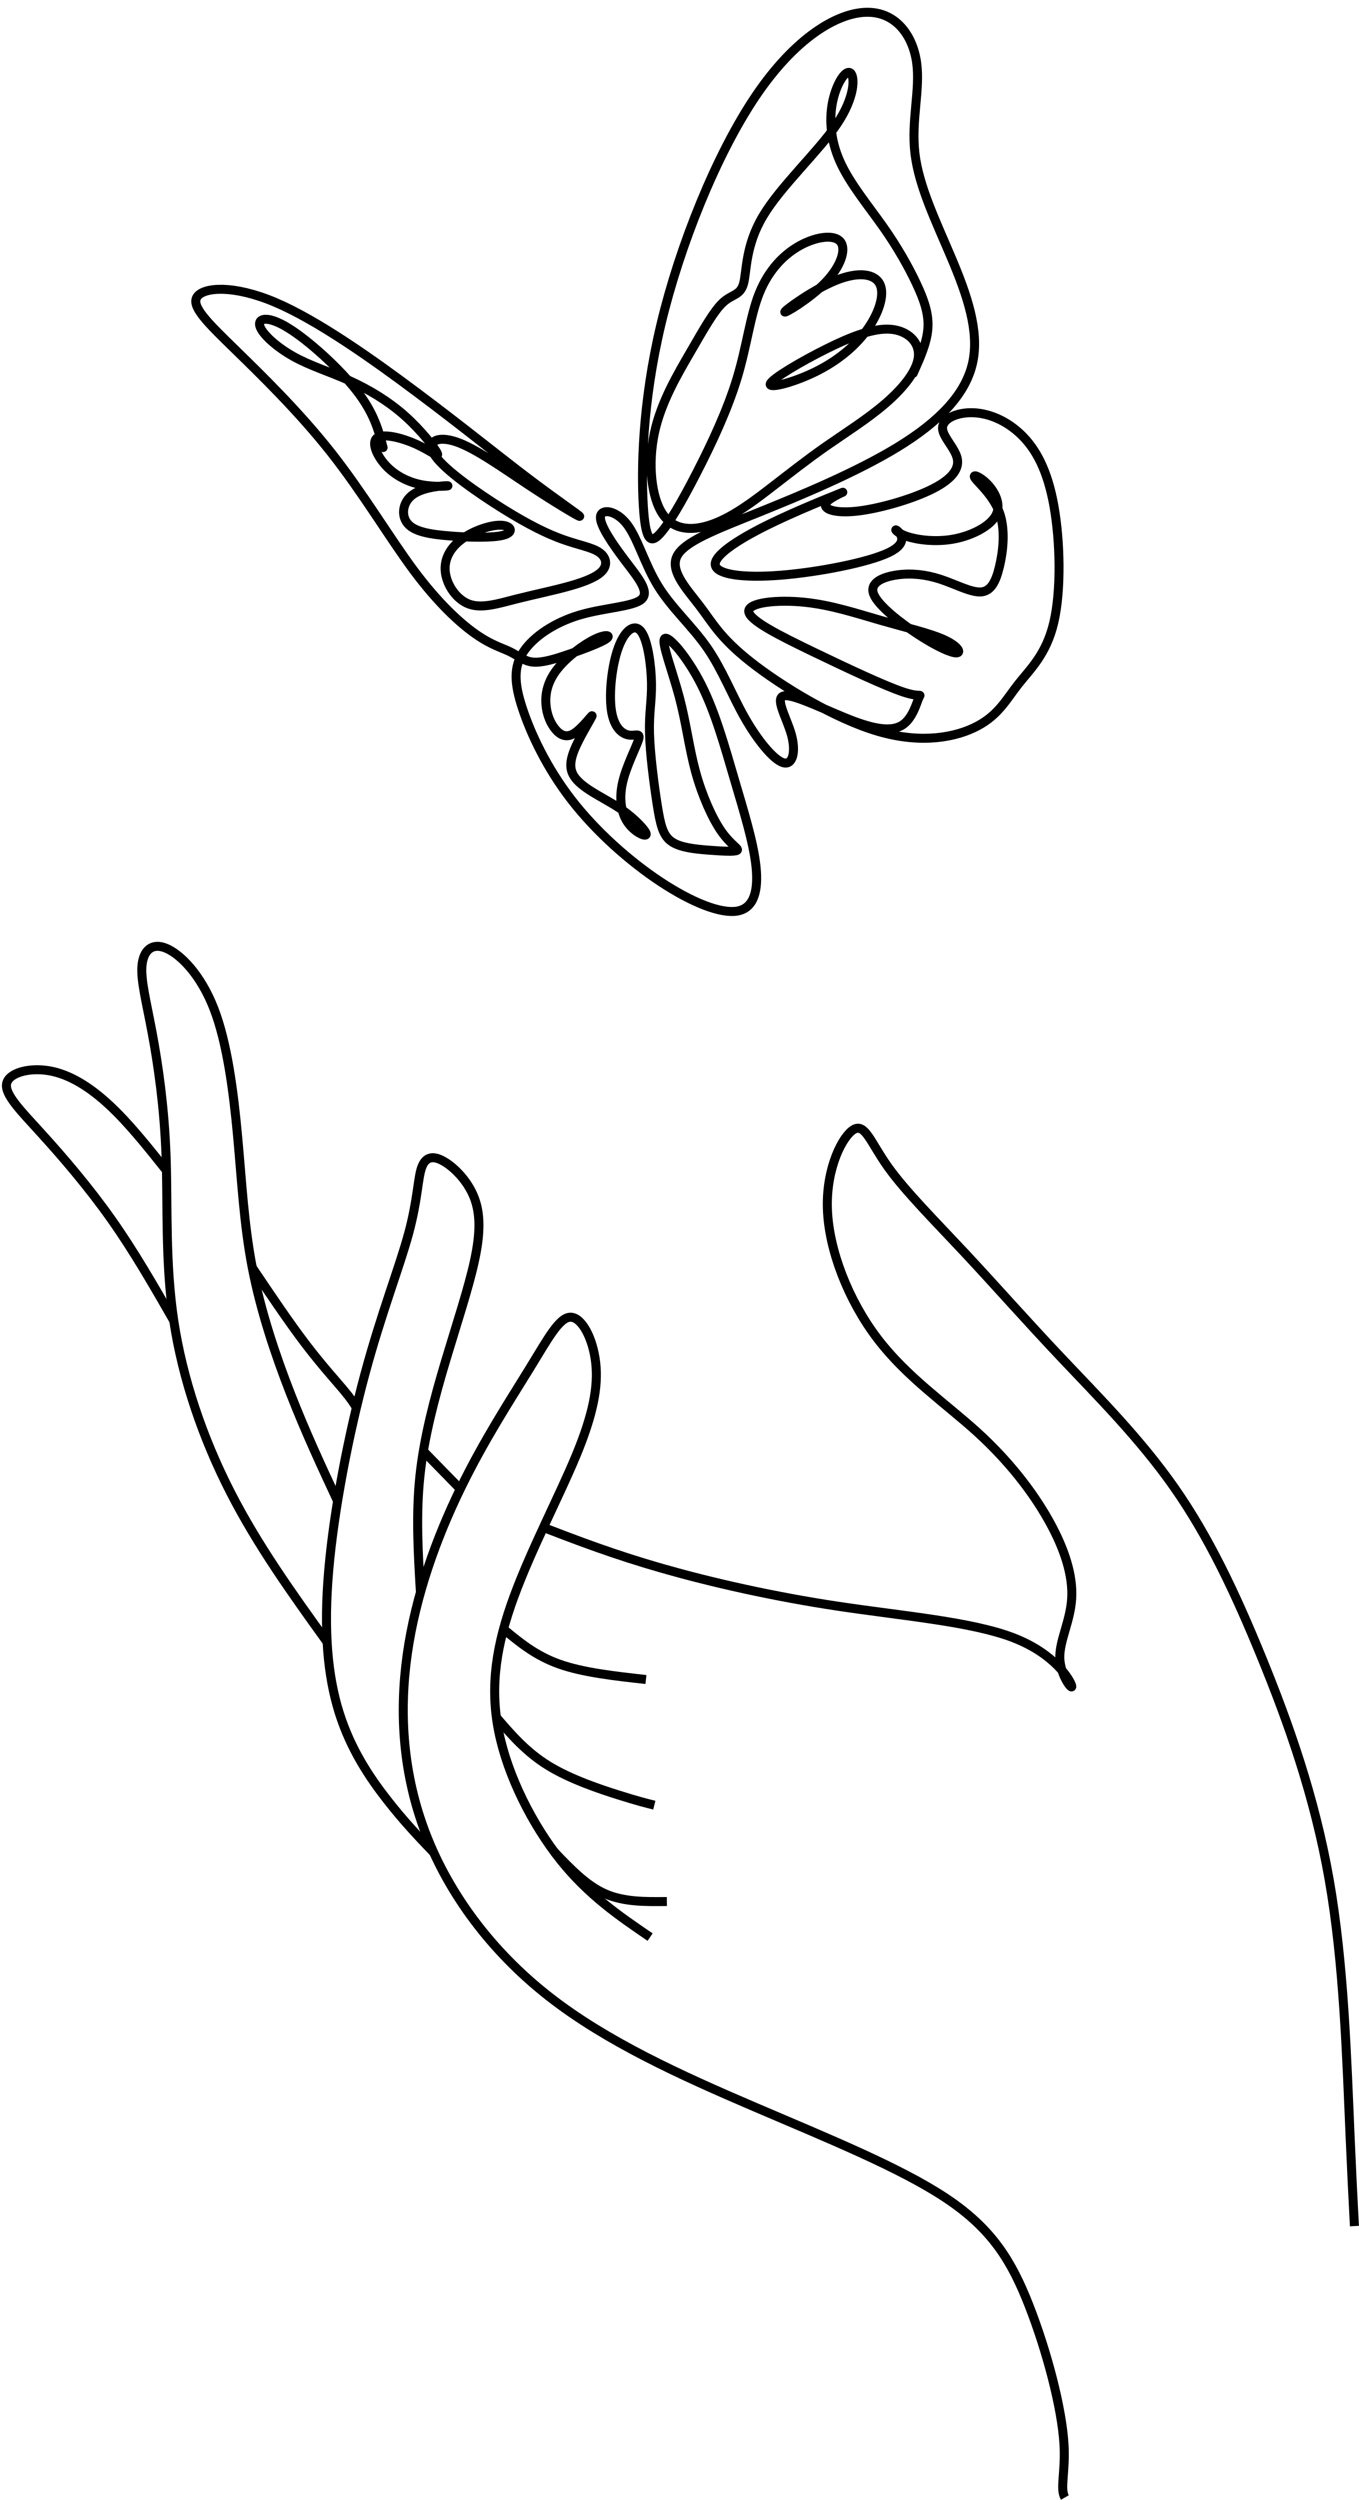 <?xml version="1.0" encoding="UTF-8"?><svg xmlns="http://www.w3.org/2000/svg" xmlns:xlink="http://www.w3.org/1999/xlink" height="2242.7" preserveAspectRatio="xMidYMid meet" version="1.0" viewBox="-0.9 -0.6 1219.5 2242.7" width="1219.5" zoomAndPan="magnify"><g fill="none" stroke="#000" stroke-miterlimit="22.926"><path d="M 5824.805 5056.914 C 5549.297 5244.766 5273.672 5432.695 5023.203 5745.898 C 4772.656 6058.906 4547.188 6497.422 4465.781 6904.531 C 4384.297 7311.641 4446.953 7687.422 4603.555 8113.242 C 4760.117 8539.219 5010.664 9015.234 5160.977 9378.477 C 5311.289 9741.719 5361.367 9992.266 5336.367 10211.406 C 5311.289 10430.703 5211.055 10618.594 5110.898 10618.594 C 5010.664 10618.594 4910.43 10430.703 4741.328 10155 C 4572.305 9879.492 4334.258 9516.211 4121.367 9077.852 C 3908.438 8639.336 3720.469 8125.781 3645.312 7593.516 C 3570.156 7061.094 3607.656 6510 3814.375 5977.578 C 4021.094 5445.273 4396.875 4931.562 4916.758 4524.492 C 5436.523 4117.422 6100.469 3816.797 6758.047 3535.039 C 7415.664 3253.164 8067.148 2990.078 8480.391 2714.531 C 8893.867 2438.867 9069.102 2150.781 9225.781 1749.922 C 9382.305 1349.141 9520.156 835.586 9538.945 503.555 C 9553.008 254.883 9500.273 108.164 9546.68 29.141 M 12144.883 2464.453 C 12132.188 2702.383 12118.984 2969.141 12106.797 3253.164 C 12075.508 3979.648 12050.391 4818.906 11918.789 5570.469 C 11787.383 6321.992 11549.414 6985.898 11311.406 7568.398 C 11073.398 8150.898 10835.312 8651.914 10528.516 9090.391 C 10221.602 9528.789 9845.742 9904.609 9520.156 10249.102 C 9194.453 10593.516 8918.828 10906.719 8649.609 11194.805 C 8380.273 11482.891 8117.188 11746.016 7960.625 11965.117 C 7803.984 12184.414 7753.945 12359.805 7653.672 12303.398 C 7553.438 12246.992 7403.125 11958.906 7415.664 11589.297 C 7428.203 11219.805 7603.633 10768.789 7866.602 10424.492 C 8129.727 10079.883 8480.391 9841.992 8762.305 9585.195 C 9044.141 9328.438 9257.07 9052.773 9401.172 8795.977 C 9545.156 8539.219 9620.312 8301.211 9607.773 8094.453 C 9595.234 7887.812 9495.078 7712.5 9501.328 7555.859 C 9507.617 7399.297 9620.312 7261.523 9607.773 7311.641 C 9595.234 7361.641 9457.461 7599.688 9081.641 7743.789 C 8705.898 7887.812 8092.07 7937.93 7509.727 8025.664 C 6927.227 8113.359 6376.055 8238.555 5937.617 8363.828 C 5499.141 8489.141 5173.516 8614.375 4847.812 8739.609" stroke-width="80.879" transform="matrix(.1 0 0 -.1 0 2243)"/><path d="M 4445.195 7028.672 C 4579.414 6872.5 4713.555 6716.328 4912.305 6594.297 C 5110.898 6472.344 5373.906 6384.648 5542.969 6331.406 C 5712.188 6278.203 5787.305 6259.453 5862.461 6240.703" stroke-width="80.884" transform="matrix(.1 0 0 -.1 0 2243)"/><path d="M 4509.414 7820.469 C 4653.516 7701.016 4797.617 7581.406 5010.664 7506.016 C 5223.594 7430.625 5505.469 7399.297 5787.305 7368.008" stroke-width="80.884" transform="matrix(.1 0 0 -.1 0 2243)"/><path d="M 5975.156 5376.328 C 5782.188 5374.062 5589.18 5371.719 5420.898 5445.938 C 5252.539 5520.078 5108.945 5670.586 4965.312 5821.016" stroke-width="80.884" transform="matrix(.1 0 0 -.1 0 2243)"/><path d="M 3763.828 8150.195 C 3743.086 8496.992 3722.461 8843.828 3759.023 9192.539 C 3795.625 9541.328 3889.531 9892.031 3989.805 10227.109 C 4090.039 10562.188 4196.484 10881.602 4249.727 11128.984 C 4302.93 11376.406 4302.93 11551.797 4243.398 11698.906 C 4183.945 11846.094 4064.961 11965.117 3971.016 12018.281 C 3876.992 12071.602 3808.164 12059.102 3773.711 11958.906 C 3739.219 11858.711 3739.219 11670.781 3657.852 11370.195 C 3576.367 11069.492 3413.516 10656.094 3266.367 10111.289 C 3119.219 9566.289 2987.656 8889.883 2940.781 8348.086 C 2893.711 7806.406 2931.25 7399.297 3034.648 7070.43 C 3137.969 6741.68 3307.031 6491.094 3459.453 6295.078 C 3611.758 6098.906 3747.305 5957.266 3882.734 5815.625" stroke-width="80.884" transform="matrix(.1 0 0 -.1 0 2243)"/><path d="M 2926.328 7704.141 C 2614.805 8137.031 2303.398 8569.805 2056.797 9052.422 C 1810.234 9535 1628.633 10067.383 1550.273 10587.188 C 1471.992 11107.109 1497.07 11614.414 1481.328 12059.102 C 1465.781 12503.789 1409.375 12885.898 1356.133 13170.781 C 1302.891 13455.703 1252.695 13643.594 1265.273 13775.195 C 1277.812 13906.797 1352.969 13981.914 1481.328 13928.711 C 1609.766 13875.312 1791.367 13693.711 1910.469 13386.914 C 2029.375 13080 2085.781 12647.812 2123.281 12240.586 C 2160.938 11833.594 2179.688 11451.602 2254.844 11063.203 C 2330 10674.883 2461.562 10280.312 2598.633 9930.234 C 2735.586 9580.273 2878.047 9274.805 3020.508 8969.297" stroke-width="80.884" transform="matrix(.1 0 0 -.1 0 2243)"/><path d="M 1550.273 10587.188 C 1371.719 10898.281 1193.281 11209.492 988.203 11499.492 C 783.008 11789.805 551.328 12059.102 363.398 12265.703 C 175.586 12472.5 31.445 12616.602 50.352 12713.594 C 69.102 12810.703 250.703 12860.781 432.344 12829.492 C 613.945 12798.203 795.586 12685.391 970.977 12522.617 C 1146.367 12360 1315.586 12147.305 1484.766 11934.609" stroke-width="80.884" transform="matrix(.1 0 0 -.1 0 2243)"/><path d="M 2254.844 11063.203 C 2417.695 10821.016 2580.586 10578.906 2724.648 10388.906 C 2868.633 10198.984 2993.867 10061.094 3068.203 9972.93 C 3142.539 9884.648 3165.898 9846.094 3189.219 9807.383" stroke-width="80.884" transform="matrix(.1 0 0 -.1 0 2243)"/><path d="M 3790 9416.953 C 3900.43 9303.906 4010.898 9190.898 4121.367 9077.852" stroke-width="80.884" transform="matrix(.1 0 0 -.1 0 2243)"/><path d="M 5974.882 13931.989 C 6019.578 14031.105 6064.274 14130.391 6071.126 14225.213 C 6078.035 14320.291 6047.072 14410.508 5995.837 14519.603 C 5944.601 14628.698 5873.122 14756.388 5776.907 14892.807 C 5680.72 15029.397 5559.768 15174.601 5495.454 15318.299 C 5431.111 15461.798 5423.377 15603.789 5448.938 15718.912 C 5474.471 15834.092 5533.269 15922.29 5563.464 15899.089 C 5593.659 15875.888 5595.223 15741.289 5473.845 15561.994 C 5352.439 15382.5 5108.118 15158.196 4991.289 14962.41 C 4874.46 14766.51 4885.123 14599.214 4863.969 14520.513 C 4842.787 14441.414 4789.789 14451.194 4730.564 14397.286 C 4671.339 14343.492 4605.887 14226.692 4518.685 14076.312 C 4431.511 13925.99 4322.53 13742.686 4279.597 13540.19 C 4236.607 13337.808 4259.665 13116.404 4336.12 13006.996 C 4412.518 12897.304 4542.312 12899.294 4670.486 12947.999 C 4798.66 12996.704 4925.184 13091.497 5044.202 13183.391 C 5163.192 13275.001 5274.647 13363.198 5403.56 13453.5 C 5532.501 13543.403 5678.872 13635.297 5796.582 13737.511 C 5914.264 13839.811 6003.286 13952.603 6009.228 14045.406 C 6015.228 14138.21 5938.176 14211.196 5827.659 14220.408 C 5717.113 14229.507 5573.103 14174.803 5406.858 14092.093 C 5240.585 14009.297 5052.078 13898.212 5038.857 13863.496 C 5025.636 13828.893 5187.729 13870.689 5328.242 13938.898 C 5468.784 14006.71 5587.774 14101.504 5668.181 14210.912 C 5748.531 14320.291 5790.213 14444.911 5757.203 14514.798 C 5724.136 14584.6 5616.292 14599.811 5470.49 14541.098 C 5324.66 14482.698 5140.929 14350.401 5133.764 14334.309 C 5126.599 14318.614 5296.057 14419.094 5398.982 14525.602 C 5501.879 14632.195 5538.245 14744.703 5498.24 14793.692 C 5458.236 14842.908 5341.833 14828.294 5234.046 14769.297 C 5126.287 14710.299 5027.143 14607.004 4966.951 14457.194 C 4906.731 14307.696 4885.435 14111.796 4821.86 13901.595 C 4758.285 13691.394 4652.346 13466.607 4556.159 13279.607 C 4459.944 13092.294 4373.395 12942.597 4313.63 12878.709 C 4253.808 12814.793 4220.741 12836.913 4207.037 13066.591 C 4193.304 13295.898 4198.934 13732.991 4322.188 14250.689 C 4445.415 14768.501 4686.238 15367.288 4943.722 15748.198 C 5201.206 16128.994 5475.352 16292.31 5668.238 16296.29 C 5861.067 16299.987 5972.664 16144.802 5997.457 15966.389 C 6022.25 15788.003 5960.268 15586.588 5986.653 15369.307 C 6013.01 15151.912 6127.792 14918.795 6227.049 14683.09 C 6326.335 14447.214 6410.097 14208.893 6364.008 14000.398 C 6317.863 13791.903 6141.866 13613.006 5871.7 13448.012 C 5601.535 13283.104 5237.23 13131.9 4954.299 13017.886 C 4671.339 12904.213 4469.696 12827.701 4425.91 12730.405 C 4382.096 12632.996 4496.081 12514.688 4578.479 12405.906 C 4660.876 12297.407 4711.713 12198.007 4911.11 12041.288 C 5110.507 11884.71 5458.463 11670.813 5745.546 11586.909 C 6032.628 11503.005 6258.894 11549.094 6397.246 11622.989 C 6535.598 11696.8 6586.066 11798.503 6663.971 11896.993 C 6741.847 11995.796 6847.104 12091.699 6896.122 12301.388 C 6945.111 12510.992 6937.804 12834.297 6896.264 13065.709 C 6854.667 13296.808 6778.81 13436.298 6682.424 13529.613 C 6586.009 13623.298 6469.01 13671.093 6364.89 13673.993 C 6260.77 13676.808 6169.559 13634.7 6167.057 13575.987 C 6164.526 13517.302 6250.79 13442.61 6264.154 13370.704 C 6277.46 13298.799 6217.837 13230.106 6083.977 13166.19 C 5950.06 13102.387 5741.935 13043.105 5599.232 13028.491 C 5456.501 13013.905 5379.25 13043.902 5403.987 13082.911 C 5428.723 13122.091 5555.446 13169.914 5499.832 13147.31 C 5444.218 13124.707 5206.239 13030.993 5012.273 12934.493 C 4818.306 12837.709 4668.325 12738.11 4678.646 12676.213 C 4688.939 12614.401 4859.562 12590.006 5107.408 12609.795 C 5355.14 12629.612 5680.123 12693.386 5814.011 12757.587 C 5947.871 12821.389 5890.693 12885.305 5869.54 12902.194 C 5848.386 12918.799 5863.284 12888.205 5931.494 12864.692 C 5999.703 12841.207 6121.281 12824.602 6241.237 12846.893 C 6361.194 12869.298 6479.586 12930.797 6516.662 13002.39 C 6553.71 13074.012 6509.44 13156.21 6460.594 13206.905 C 6411.718 13257.6 6358.265 13276.792 6380.016 13245.488 C 6401.767 13214.297 6498.721 13132.412 6539.323 13021.013 C 6579.896 12909.302 6564.173 12768.505 6540.034 12667.086 C 6515.895 12565.696 6483.311 12503.799 6417.177 12500.102 C 6351.043 12496.69 6251.302 12551.11 6153.466 12583.21 C 6055.687 12615.197 5959.756 12625.006 5867.691 12611.501 C 5775.627 12598.109 5687.401 12561.09 5715.834 12486.398 C 5744.209 12411.308 5889.158 12298.488 6009.314 12220.299 C 6129.498 12142.394 6224.832 12099.489 6258.894 12100.911 C 6292.956 12102.304 6265.746 12147.91 6174.392 12189.108 C 6083.039 12230.392 5927.513 12266.7 5766.728 12312.789 C 5605.942 12358.907 5439.897 12414.805 5261.739 12432.803 C 5083.61 12450.914 4893.311 12431.41 4897.69 12372.099 C 4902.012 12312.789 5101.039 12213.702 5322.783 12106.597 C 5544.528 11999.805 5788.99 11884.995 5909.573 11844.905 C 6030.126 11805.099 6026.743 11839.986 6012.413 11808.199 C 5998.14 11776.496 5972.892 11677.893 5909.43 11632.401 C 5845.969 11586.909 5744.266 11594.614 5582.884 11655.289 C 5421.529 11715.992 5200.467 11829.693 5131.66 11820.311 C 5062.854 11810.502 5146.189 11677.409 5177.096 11565.698 C 5207.973 11453.703 5186.279 11363.202 5123.159 11382.11 C 5059.982 11400.989 4955.294 11529.305 4871.333 11677.096 C 4787.343 11824.803 4723.996 11991.787 4625.591 12134.091 C 4527.243 12276.197 4393.753 12393.594 4304.589 12537.605 C 4215.339 12681.7 4170.416 12852.608 4099.42 12944.303 C 4028.424 13035.912 3931.356 13048.508 3926.352 12992.098 C 3921.348 12936 4008.323 12810.812 4090.72 12702.001 C 4173.117 12593.19 4250.965 12501.012 4195.465 12451.995 C 4139.936 12402.806 3951.06 12397.006 3788.284 12348.586 C 3625.479 12299.909 3488.805 12208.613 3422.642 12109.497 C 3356.48 12010.097 3360.83 11903.305 3415.364 11737.8 C 3469.84 11572.294 3574.443 11348.304 3735.996 11139.609 C 3897.521 10930.801 4115.996 10736.892 4320.369 10601.809 C 4524.713 10466.897 4715.011 10390.698 4824.334 10410.686 C 4933.685 10430.788 4962.089 10547.105 4944.973 10705.104 C 4927.8 10863.502 4865.078 11063.695 4802.868 11275.602 C 4740.6 11487.509 4678.874 11711.187 4586.639 11893.61 C 4494.404 12076.004 4371.689 12217.199 4347.237 12194.795 C 4322.814 12172.504 4396.681 11986.413 4442.714 11812.492 C 4488.774 11638.997 4506.999 11478.098 4549.392 11322.8 C 4591.785 11167.587 4658.26 11018.089 4719.361 10930.801 C 4780.406 10843.713 4836.02 10818.493 4821.832 10808.201 C 4807.616 10797.908 4723.598 10802.514 4633.638 10809.395 C 4543.649 10816.503 4447.689 10826.312 4391.507 10865.805 C 4335.296 10905.61 4318.833 10975.213 4297.822 11108.589 C 4276.782 11242.393 4251.164 11440.197 4247.639 11575.706 C 4244.113 11710.903 4262.537 11783.889 4260.717 11901.912 C 4258.812 12019.594 4236.607 12182.512 4193.333 12240.088 C 4150.058 12297.891 4085.659 12250.409 4043.55 12135.598 C 4001.413 12020.987 3981.539 11838.906 3997.803 11726.313 C 4014.037 11613.806 4066.467 11571.1 4110.679 11563.395 C 4154.863 11555.406 4190.83 11581.99 4176.216 11533.598 C 4161.602 11485.49 4096.435 11361.809 4071.613 11253.51 C 4046.763 11145.296 4062.23 11052.492 4105.732 10989.799 C 4149.234 10927.389 4220.713 10895.005 4225.888 10911.894 C 4231.034 10928.498 4169.876 10994.405 4106.443 11044.503 C 4042.982 11094.601 3977.246 11129.004 3907.359 11169.89 C 3837.415 11210.889 3763.32 11258.713 3740.403 11319.103 C 3717.458 11379.494 3745.692 11452.793 3785.412 11530.499 C 3825.161 11608.091 3876.424 11690.289 3871.591 11690.005 C 3866.672 11689.692 3805.713 11607.494 3755.331 11575.109 C 3704.977 11542.81 3665.256 11560.808 3632.502 11599.504 C 3599.72 11638.087 3573.903 11697.397 3569.183 11766.403 C 3564.407 11835.408 3580.698 11914.195 3642.823 11993.493 C 3704.891 12073.104 3812.736 12153.596 3886.347 12189.705 C 3959.959 12225.786 3999.281 12217.796 3964.224 12192.804 C 3929.167 12168.21 3819.702 12126.699 3723.571 12093.49 C 3627.441 12060.195 3544.589 12035.289 3484.909 12040.804 C 3425.201 12046.207 3388.666 12081.69 3335.952 12107.791 C 3283.21 12134.091 3214.289 12150.696 3108.947 12224.308 C 3003.576 12298.203 2861.784 12428.794 2704.04 12640.701 C 2546.24 12852.892 2372.518 13145.889 2162.8 13412.5 C 1953.111 13678.798 1707.454 13918.2 1529.808 14091.495 C 1352.162 14264.706 1242.555 14371.299 1284.891 14433.396 C 1327.199 14495.606 1521.421 14513.291 1796.22 14396.803 C 2070.992 14280.202 2426.312 14029.314 2722.92 13807.398 C 3019.499 13585.796 3257.421 13392.512 3451.558 13245.289 C 3645.667 13098.293 3796.017 12997.301 3790.274 12994.998 C 3784.502 12992.695 3622.636 13089.507 3453.321 13201.702 C 3284.034 13313.697 3107.27 13441.103 2980.774 13483.496 C 2854.249 13526.201 2777.936 13484.093 2845.179 13389.299 C 2912.393 13294.505 3123.106 13147.31 3289.124 13043.902 C 3455.169 12940.294 3576.49 12881.012 3679.387 12844.306 C 3782.284 12807.4 3866.7 12793.412 3914.751 12762.107 C 3962.831 12730.889 3974.516 12682.809 3942.046 12642.407 C 3909.548 12602.09 3832.894 12569.705 3728.831 12540.192 C 3624.74 12510.395 3493.212 12483.811 3374.563 12453.701 C 3255.858 12423.392 3150.004 12389.898 3065.9 12420.491 C 2981.769 12451.398 2919.388 12546.191 2910.119 12631.602 C 2900.765 12717.213 2944.494 12792.786 3022.171 12848.599 C 3099.82 12904.497 3211.418 12940.294 3276.898 12937.109 C 3342.349 12934.01 3361.626 12891.902 3293.189 12872.397 C 3224.752 12853.205 3068.63 12856.389 2939.546 12866.995 C 2810.435 12877.287 2708.334 12894.404 2663.268 12948.312 C 2618.203 13001.793 2630.088 13092.095 2702.221 13140.714 C 2774.297 13189.703 2906.622 13196.897 2925.188 13195.702 C 2943.754 13194.594 2848.619 13184.813 2758.261 13201.702 C 2667.874 13218.306 2582.293 13261.893 2521.134 13327.487 C 2459.948 13393.308 2423.185 13481.505 2464.923 13510.393 C 2506.634 13539.394 2626.789 13509.312 2718.143 13468.114 C 2809.553 13426.801 2872.076 13374.997 2858.116 13407.297 C 2844.07 13439.994 2753.541 13557.107 2644.332 13654.204 C 2535.066 13751.301 2407.177 13827.699 2280.056 13884.99 C 2152.963 13942.31 2026.637 13980.097 1915.95 14041.909 C 1805.205 14103.494 1710.099 14189.388 1695.314 14241.505 C 1680.5 14293.707 1746.066 14311.705 1879.016 14230.388 C 2011.994 14149.1 2212.358 13968.099 2327.538 13820.591 C 2442.718 13673.396 2472.686 13559.41 2502.653 13445.709" stroke-linecap="round" stroke-linejoin="round" stroke-width="58.873" transform="matrix(.137 0 0 -.137 0 2243)"/></g></svg>